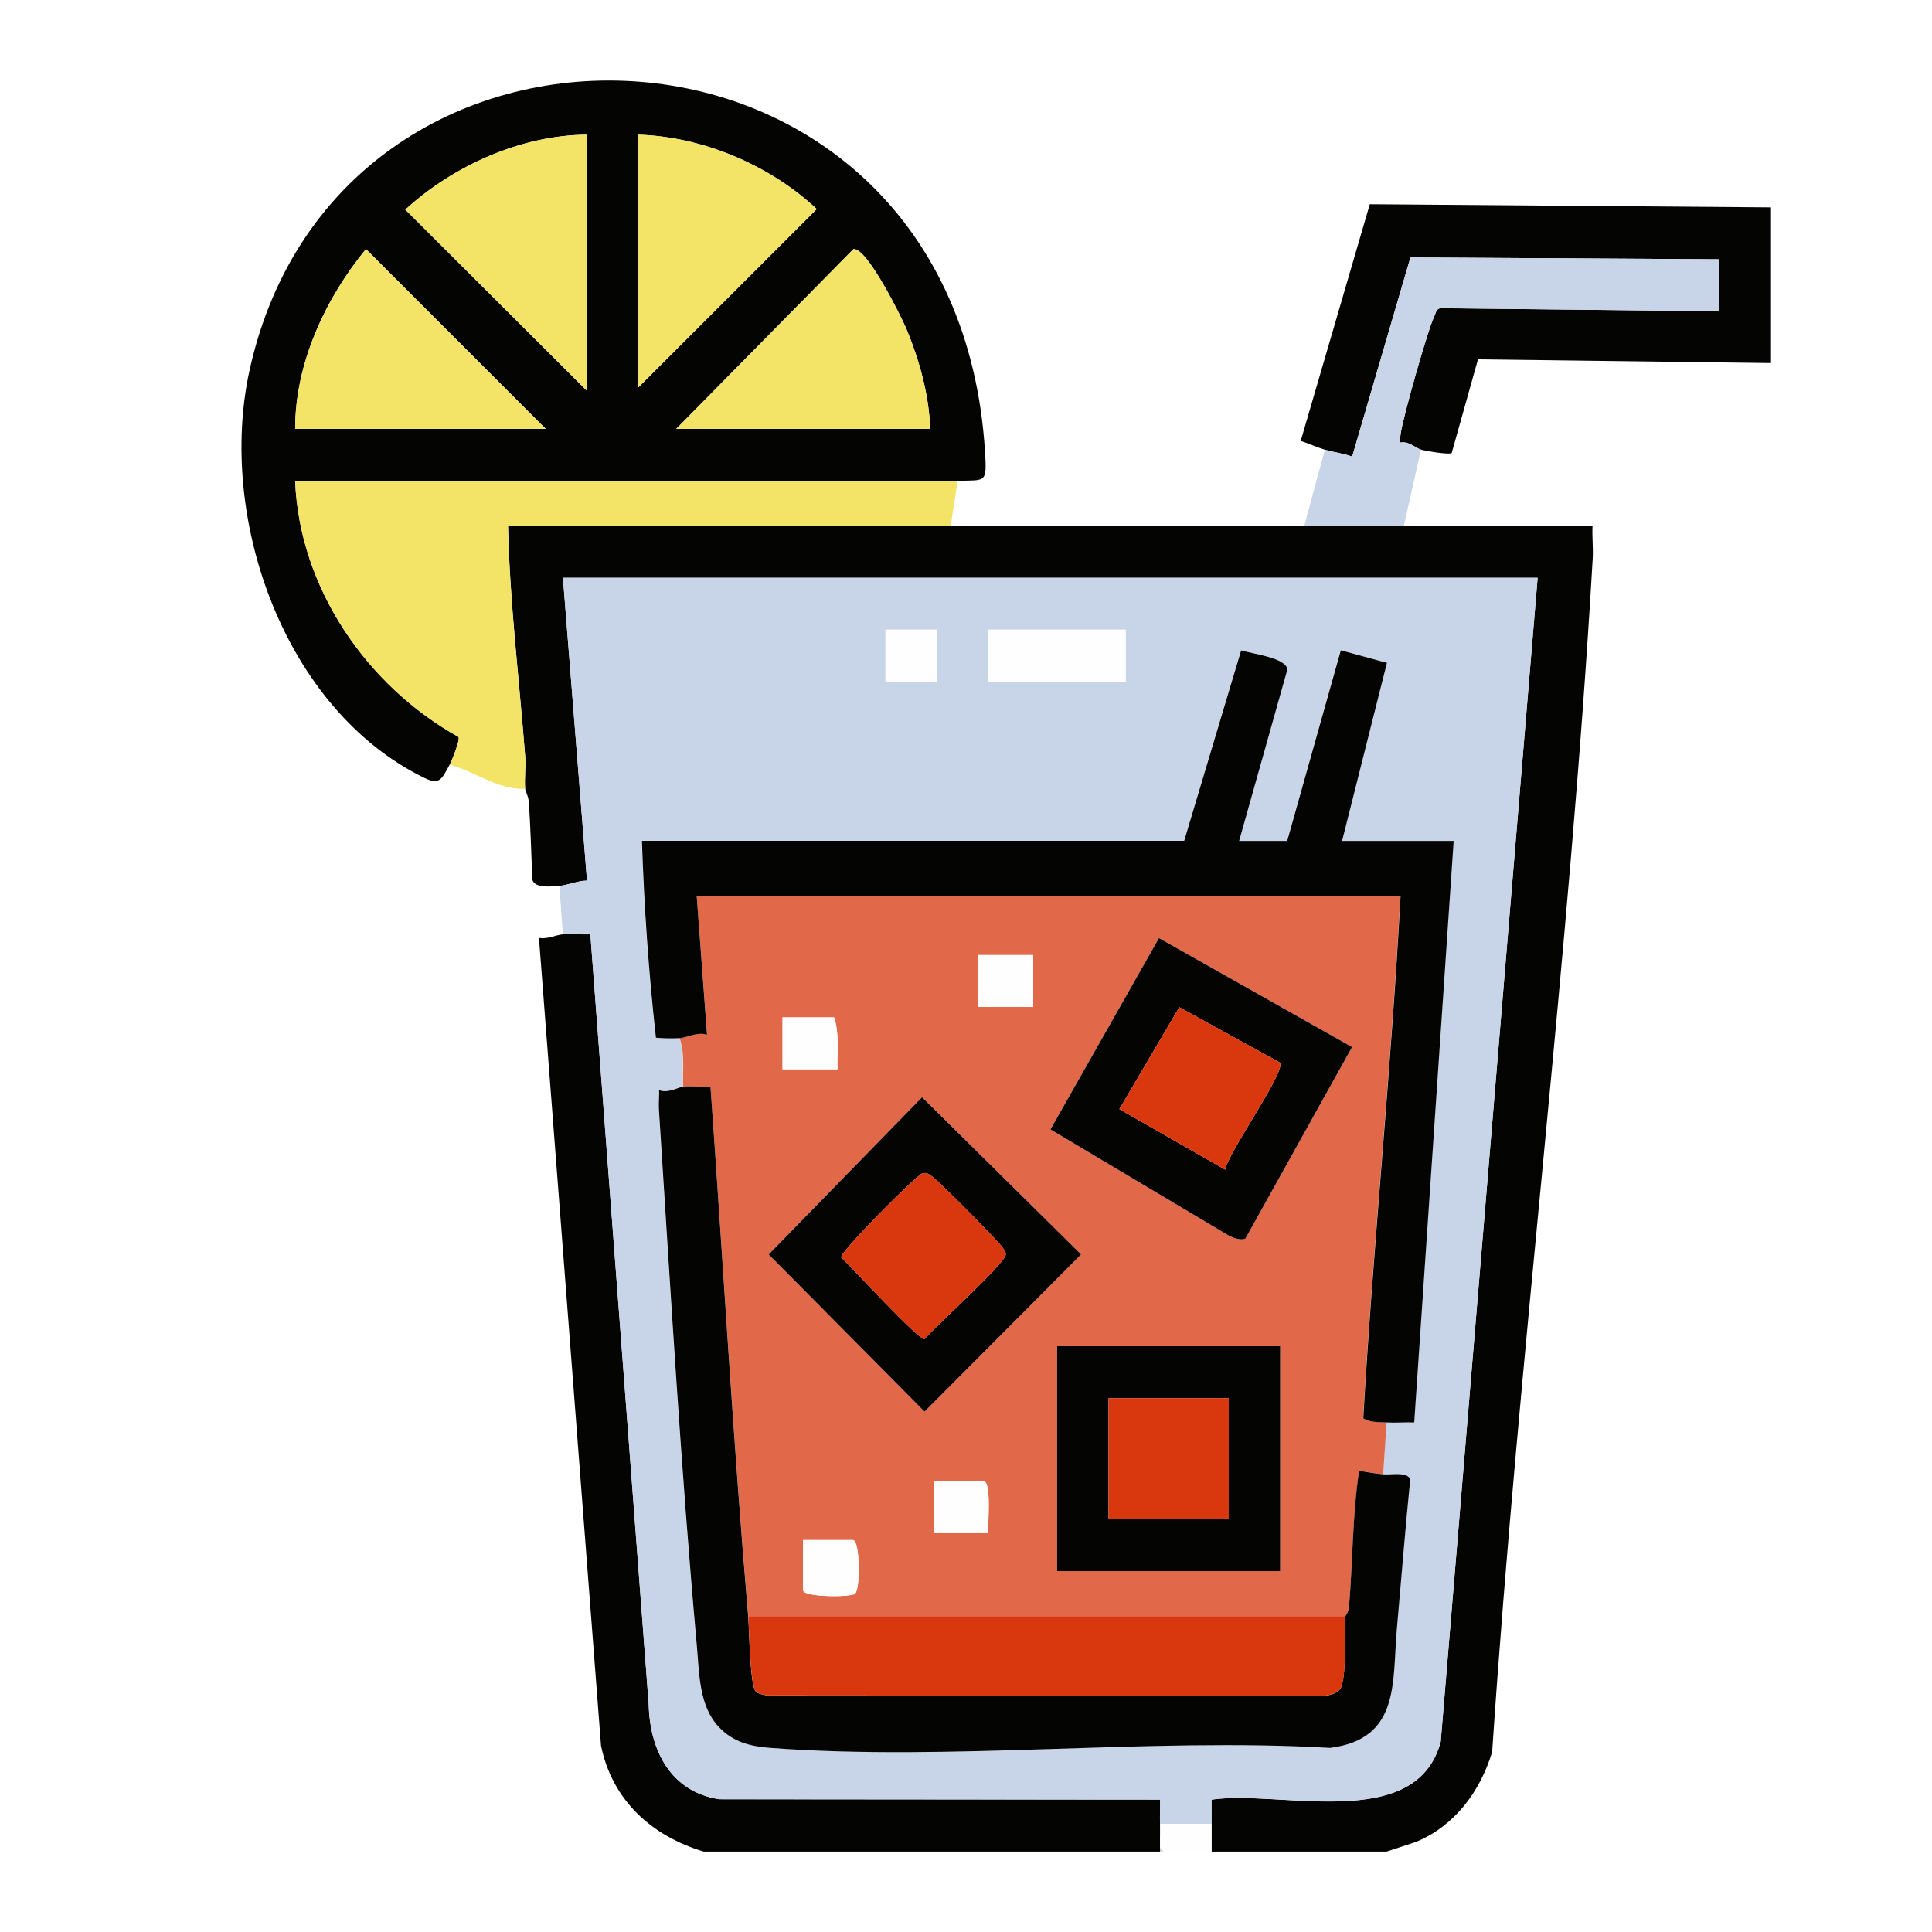 <svg width="24" height="24" viewBox="0 0 24 24" fill="none" xmlns="http://www.w3.org/2000/svg">
<rect width="24" height="24" fill="white"/>
<g clip-path="url(#clip0_226_1977)">
<path d="M11.81 6.532C13.273 6.531 14.738 6.531 16.202 6.532C16.613 6.532 17.026 6.531 17.438 6.532C18.219 6.533 19.002 6.531 19.783 6.532C19.776 6.667 19.793 6.806 19.785 6.942C19.498 11.885 18.866 16.823 18.536 21.764C18.385 22.257 18.074 22.677 17.595 22.879L17.225 23.001H15.05C15.051 22.887 15.049 22.771 15.05 22.657C15.052 22.557 15.049 22.456 15.05 22.356C15.902 22.231 17.594 22.774 17.897 21.636L19.101 7.178H6.993L7.292 10.94C7.185 10.939 7.046 10.998 6.95 11.005C6.854 11.011 6.649 11.037 6.615 10.934C6.597 10.607 6.593 10.275 6.567 9.949C6.562 9.886 6.526 9.83 6.524 9.801C6.513 9.666 6.534 9.528 6.524 9.392C6.45 8.441 6.333 7.487 6.311 6.532C8.144 6.532 9.978 6.533 11.811 6.532L11.81 6.532Z" fill="#040403"/>
<path d="M6.993 11.606C7.105 11.597 7.222 11.612 7.334 11.606L8.059 21.173C8.072 21.745 8.334 22.26 8.937 22.351L14.412 22.355C14.414 22.455 14.408 22.556 14.412 22.657C14.415 22.756 14.409 22.858 14.412 22.957V23.001H8.741C8.097 22.807 7.606 22.367 7.466 21.685L6.695 11.65C6.799 11.671 6.903 11.614 6.993 11.606V11.606Z" fill="#040403"/>
<path d="M15.051 22.657C15.05 22.771 15.051 22.886 15.051 23.001H14.454L14.411 22.957C14.409 22.858 14.414 22.756 14.411 22.657H15.051Z" fill="#FEFEFE"/>
<path d="M14.454 23H14.411V22.957L14.454 23Z" fill="#C8D5E8"/>
<path d="M6.95 11.004C7.046 10.997 7.185 10.938 7.292 10.939L6.993 7.177H19.101L17.897 21.635C17.593 22.773 15.901 22.23 15.05 22.355C15.049 22.455 15.051 22.556 15.05 22.656H14.41C14.407 22.556 14.413 22.455 14.41 22.355L8.936 22.35C8.332 22.26 8.071 21.745 8.058 21.172L7.333 11.605C7.22 11.611 7.104 11.597 6.992 11.605L6.949 11.003L6.95 11.004ZM11.64 7.822H11V8.467H11.64V7.822ZM13.985 7.822H12.28V8.467H13.985V7.822ZM17.225 17.669C17.337 17.674 17.453 17.665 17.566 17.669L18.056 10.445H16.67L17.226 8.233L16.653 8.077L15.988 10.445H15.391L15.989 8.316C15.977 8.167 15.544 8.121 15.416 8.076L14.708 10.444H7.971C7.999 11.26 8.056 12.083 8.146 12.89C8.242 12.898 8.344 12.9 8.44 12.895C8.508 13.088 8.478 13.295 8.483 13.497C8.424 13.502 8.292 13.583 8.184 13.539C8.188 13.618 8.177 13.699 8.183 13.778C8.326 15.991 8.455 18.231 8.654 20.44C8.685 20.786 8.68 21.192 8.929 21.453C9.106 21.639 9.319 21.692 9.568 21.711C11.81 21.88 14.257 21.579 16.521 21.711C17.397 21.599 17.291 20.891 17.351 20.226C17.406 19.611 17.454 18.994 17.516 18.38C17.49 18.274 17.27 18.321 17.18 18.312L17.222 17.667L17.225 17.669Z" fill="#C8D5E8"/>
<path d="M11.896 5.973H3.667C3.719 7.302 4.557 8.519 5.696 9.154C5.719 9.19 5.616 9.443 5.586 9.499C5.485 9.684 5.458 9.754 5.273 9.664C3.531 8.816 2.698 6.439 3.099 4.605C4.22 -0.518 11.872 -0.178 12.236 5.608C12.261 6.012 12.246 5.961 11.895 5.973L11.896 5.973ZM7.291 1.673C6.477 1.678 5.632 2.057 5.035 2.604L7.291 4.855V1.673ZM7.93 4.812L10.146 2.597C9.564 2.052 8.732 1.698 7.93 1.673V4.812ZM6.779 5.328L4.546 3.094C4.041 3.71 3.665 4.516 3.667 5.328H6.779V5.328ZM11.555 5.328C11.541 4.907 11.423 4.482 11.264 4.096C11.197 3.935 10.766 3.067 10.601 3.095L8.4 5.328H11.555Z" fill="#040403"/>
<path d="M11.896 5.973L11.81 6.532C9.977 6.533 8.143 6.531 6.31 6.532C6.332 7.486 6.449 8.439 6.523 9.392C6.533 9.527 6.513 9.666 6.523 9.8C6.183 9.811 5.902 9.583 5.585 9.499C5.616 9.444 5.718 9.19 5.695 9.155C4.556 8.519 3.718 7.303 3.666 5.973H11.895L11.896 5.973Z" fill="#F3E366"/>
<path d="M16.457 5.586C16.358 5.556 16.257 5.509 16.158 5.477L17.016 2.537L22 2.576V4.51L18.36 4.464L18.034 5.626C18.006 5.653 17.713 5.602 17.651 5.585C17.59 5.568 17.498 5.475 17.397 5.498C17.389 5.464 17.394 5.431 17.398 5.397C17.419 5.212 17.739 4.082 17.818 3.927C17.837 3.889 17.837 3.842 17.891 3.828L21.36 3.866V3.221L17.521 3.198L16.797 5.672C16.69 5.632 16.559 5.617 16.457 5.586L16.457 5.586Z" fill="#040403"/>
<path d="M16.457 5.586C16.56 5.617 16.691 5.633 16.798 5.672L17.521 3.198L21.36 3.221V3.866L17.892 3.829C17.837 3.842 17.837 3.89 17.819 3.927C17.74 4.083 17.42 5.212 17.398 5.397C17.394 5.431 17.389 5.465 17.397 5.498C17.498 5.476 17.591 5.57 17.652 5.586L17.439 6.532C17.028 6.531 16.614 6.532 16.202 6.532L16.458 5.586L16.457 5.586Z" fill="#C8D5E8"/>
<path d="M8.442 12.896C8.527 12.891 8.666 12.813 8.784 12.853L8.655 11.133H17.396C17.279 13.295 17.057 15.458 16.933 17.619C17.025 17.672 17.124 17.664 17.225 17.669L17.182 18.314C17.08 18.303 16.984 18.285 16.884 18.271C16.798 18.833 16.805 19.407 16.757 19.973C16.753 20.029 16.713 20.069 16.713 20.077H9.295C9.108 17.888 8.984 15.69 8.826 13.498C8.714 13.505 8.597 13.488 8.485 13.498C8.48 13.296 8.51 13.089 8.442 12.896ZM15.472 15.384L16.796 13.007L14.397 11.653L13.049 14.03L15.276 15.356C15.326 15.381 15.426 15.414 15.472 15.384ZM12.834 11.864H12.152V12.509H12.834V11.864ZM10.361 12.638H9.721V13.283H10.403C10.398 13.067 10.43 12.846 10.361 12.638ZM11.454 13.63L9.549 15.583L11.485 17.536L13.43 15.583L11.454 13.63ZM15.903 16.723H13.132V19.517H15.903V16.723ZM12.279 19.044C12.265 18.939 12.324 18.399 12.215 18.399H11.597V19.044H12.28H12.279ZM9.977 19.131V19.754C9.977 19.841 10.557 19.843 10.619 19.8C10.691 19.75 10.685 19.131 10.595 19.131H9.977H9.977Z" fill="#E16949"/>
<path d="M8.442 12.896C8.346 12.902 8.245 12.899 8.148 12.891C8.058 12.084 8.001 11.261 7.974 10.445H14.71L15.418 8.078C15.546 8.122 15.979 8.168 15.992 8.317L15.393 10.446H15.99L16.656 8.078L17.229 8.234L16.672 10.446H18.058L17.568 17.67C17.455 17.666 17.34 17.676 17.227 17.67C17.126 17.665 17.027 17.673 16.935 17.62C17.059 15.46 17.282 13.296 17.398 11.134H8.655L8.783 12.854C8.666 12.814 8.527 12.892 8.442 12.897V12.896Z" fill="#040403"/>
<path d="M8.484 13.498C8.596 13.488 8.713 13.505 8.826 13.498C8.983 15.69 9.107 17.888 9.294 20.077C9.309 20.243 9.314 20.937 9.389 21.012C9.423 21.046 9.486 21.052 9.531 21.062L16.395 21.068C16.481 21.07 16.633 21.044 16.663 20.952C16.732 20.738 16.693 20.312 16.712 20.077C16.713 20.07 16.752 20.029 16.757 19.973C16.805 19.407 16.798 18.834 16.883 18.271C16.984 18.286 17.08 18.305 17.182 18.314C17.272 18.324 17.492 18.276 17.518 18.382C17.456 18.996 17.408 19.613 17.353 20.228C17.293 20.893 17.399 21.601 16.523 21.713C14.259 21.582 11.812 21.882 9.57 21.713C9.321 21.694 9.109 21.642 8.931 21.455C8.682 21.195 8.687 20.788 8.656 20.443C8.457 18.233 8.328 15.994 8.185 13.78C8.18 13.701 8.19 13.62 8.187 13.541C8.295 13.586 8.427 13.504 8.485 13.499L8.484 13.498Z" fill="#040403"/>
<path d="M13.984 7.822H12.279V8.467H13.984V7.822Z" fill="#FEFEFE"/>
<path d="M11.64 7.822H11V8.467H11.64V7.822Z" fill="#FEFEFE"/>
<path d="M7.291 1.673V4.855L5.035 2.604C5.631 2.057 6.476 1.678 7.291 1.673Z" fill="#F3E366"/>
<path d="M11.555 5.328H8.4L10.601 3.096C10.766 3.066 11.197 3.935 11.264 4.096C11.423 4.483 11.541 4.907 11.555 5.328Z" fill="#F3E366"/>
<path d="M6.779 5.328H3.667C3.665 4.516 4.041 3.71 4.546 3.094L6.78 5.328H6.779Z" fill="#F3E366"/>
<path d="M7.93 4.812V1.673C8.732 1.698 9.564 2.052 10.146 2.597L7.93 4.812Z" fill="#F3E366"/>
<path d="M16.713 20.076C16.693 20.311 16.733 20.737 16.664 20.95C16.634 21.042 16.482 21.069 16.395 21.067L9.531 21.061C9.486 21.051 9.423 21.045 9.39 21.011C9.315 20.936 9.309 20.242 9.295 20.076H16.714L16.713 20.076Z" fill="#D9380F"/>
<path d="M15.472 15.384C15.426 15.414 15.326 15.38 15.276 15.356L13.049 14.03L14.397 11.653L16.796 13.007L15.472 15.384ZM15.9 13.2L14.65 12.512L13.905 13.778L15.22 14.53C15.255 14.317 15.978 13.308 15.9 13.2Z" fill="#040403"/>
<path d="M11.454 13.63L13.43 15.583L11.485 17.536L9.549 15.583L11.454 13.63ZM11.457 14.577C11.386 14.596 10.437 15.549 10.449 15.62C10.581 15.743 11.408 16.647 11.485 16.634C11.615 16.482 12.494 15.689 12.494 15.583C12.496 15.545 12.47 15.523 12.452 15.495C12.396 15.411 11.662 14.67 11.577 14.613C11.534 14.584 11.515 14.561 11.456 14.577H11.457Z" fill="#040403"/>
<path d="M15.903 16.723V19.517H13.132V16.723H15.903ZM15.264 17.368H13.771V18.873H15.264V17.368Z" fill="#040403"/>
<path d="M9.977 19.131H10.595C10.685 19.131 10.69 19.75 10.619 19.8C10.556 19.843 9.976 19.842 9.976 19.754V19.131H9.977Z" fill="#FEFEFE"/>
<path d="M12.834 11.864H12.151V12.509H12.834V11.864Z" fill="#FEFEFE"/>
<path d="M12.279 19.044H11.597V18.399H12.215C12.324 18.399 12.265 18.939 12.278 19.044H12.279Z" fill="#FEFEFE"/>
<path d="M10.361 12.638C10.43 12.846 10.398 13.067 10.403 13.283H9.721V12.638H10.361Z" fill="#FEFEFE"/>
<path d="M15.9 13.2C15.978 13.309 15.255 14.317 15.22 14.53L13.905 13.778L14.65 12.512L15.9 13.2Z" fill="#D9380F"/>
<path d="M11.457 14.577C11.516 14.562 11.534 14.584 11.578 14.613C11.662 14.67 12.397 15.411 12.453 15.495C12.471 15.523 12.496 15.545 12.494 15.583C12.494 15.689 11.615 16.482 11.485 16.634C11.408 16.647 10.581 15.743 10.45 15.62C10.437 15.549 11.387 14.596 11.457 14.577H11.457Z" fill="#D9380F"/>
<path d="M15.264 17.368H13.771V18.873H15.264V17.368Z" fill="#D9380F"/>
</g>
<defs>
<clipPath id="clip0_226_1977">
<rect width="19" height="22" fill="white" transform="translate(3 1)"/>
</clipPath>
</defs>
</svg>
